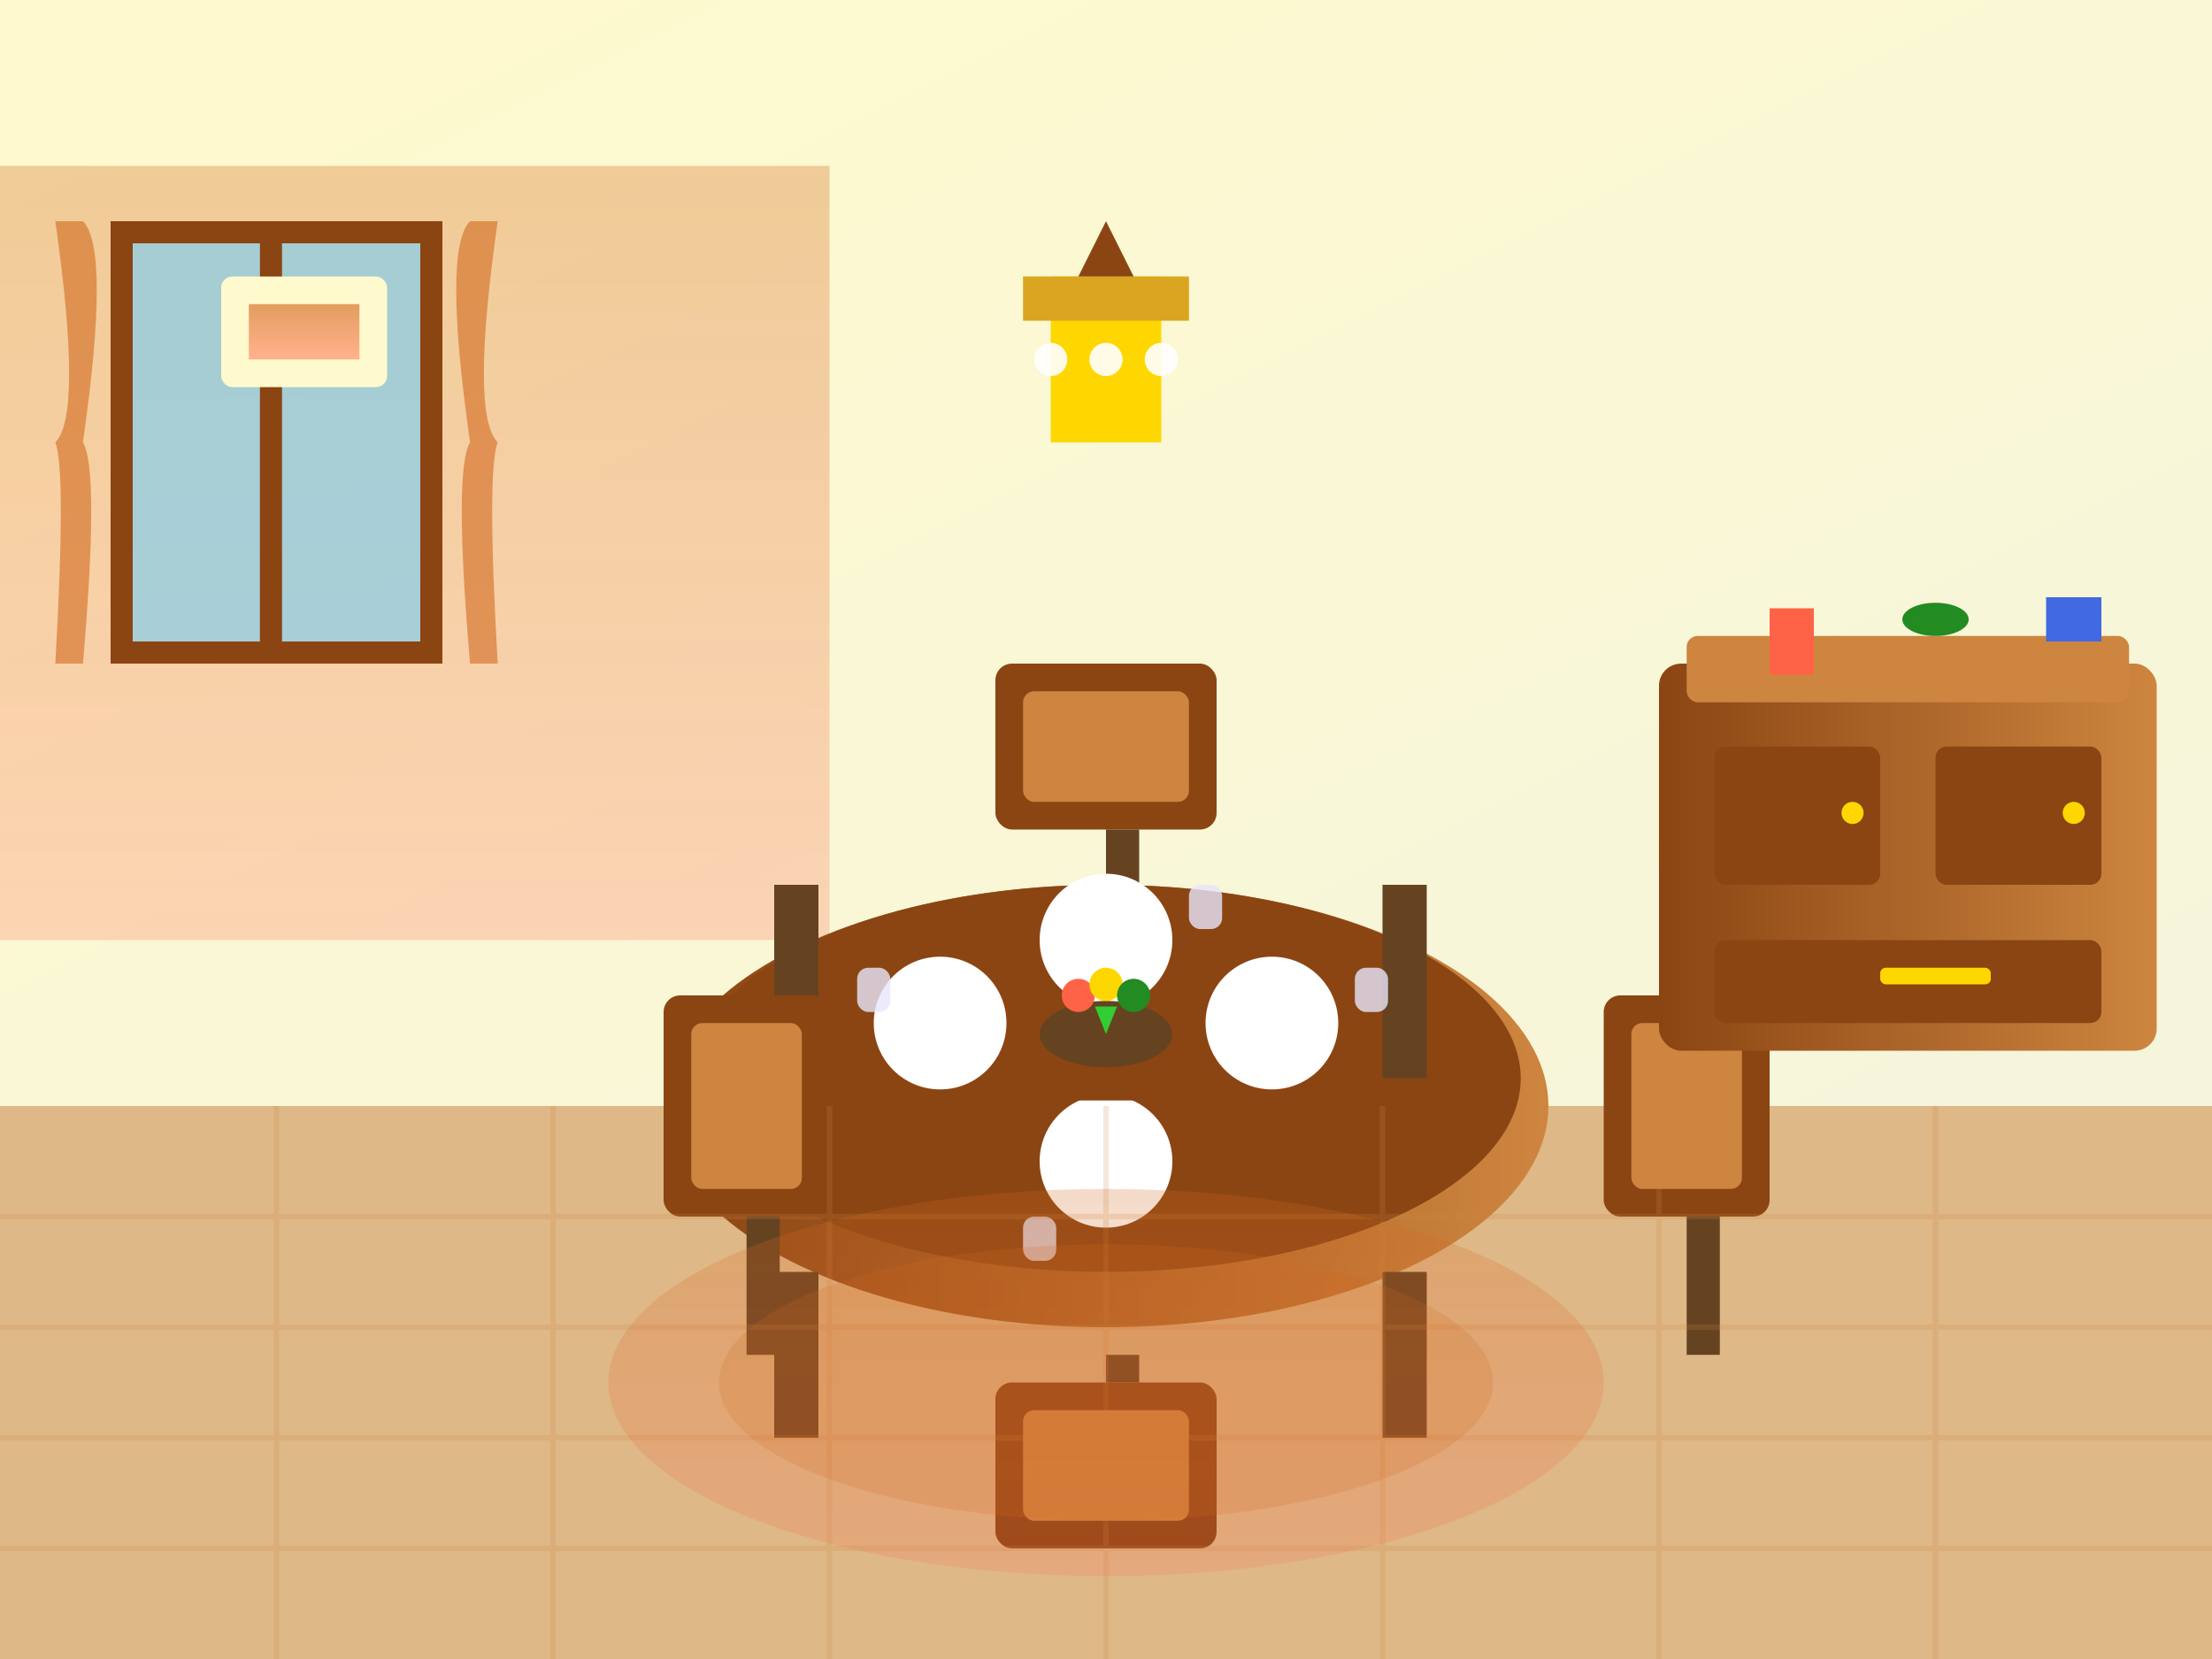 <svg width="400" height="300" viewBox="0 0 400 300" fill="none" xmlns="http://www.w3.org/2000/svg">
  <rect x="0" y="0" width="400" height="300" fill="#333333" stroke="none"/>
  <defs>
    <linearGradient id="diningGrad1" x1="0%" y1="0%" x2="100%" y2="100%">
      <stop offset="0%" style="stop-color:#FFFACD;stop-opacity:1" />
      <stop offset="100%" style="stop-color:#F5F5DC;stop-opacity:1" />
    </linearGradient>
    <linearGradient id="diningGrad2" x1="0%" y1="0%" x2="100%" y2="0%">
      <stop offset="0%" style="stop-color:#8B4513;stop-opacity:1" />
      <stop offset="100%" style="stop-color:#CD853F;stop-opacity:1" />
    </linearGradient>
    <linearGradient id="diningGrad3" x1="0%" y1="0%" x2="0%" y2="100%">
      <stop offset="0%" style="stop-color:#D2691E;stop-opacity:0.8" />
      <stop offset="100%" style="stop-color:#FF6347;stop-opacity:0.6" />
    </linearGradient>
  </defs>
  
  <!-- Background -->
  <rect width="400" height="200" fill="url(#diningGrad1)"/>
  <rect y="200" width="400" height="100" fill="#DEB887"/>
  
  <!-- Accent wall -->
  <rect x="0" y="30" width="150" height="140" fill="url(#diningGrad3)" opacity="0.4"/>
  
  <!-- Dining table -->
  <ellipse cx="200" cy="200" rx="80" ry="40" fill="url(#diningGrad2)"/>
  <ellipse cx="200" cy="195" rx="75" ry="35" fill="#8B4513"/>
  
  <!-- Table legs -->
  <rect x="140" y="230" width="8" height="30" fill="#654321"/>
  <rect x="250" y="230" width="8" height="30" fill="#654321"/>
  <rect x="140" y="160" width="8" height="35" fill="#654321"/>
  <rect x="250" y="160" width="8" height="35" fill="#654321"/>
  
  <!-- Chairs -->
  <!-- Chair 1 -->
  <rect x="120" y="180" width="30" height="40" rx="3" fill="#8B4513"/>
  <rect x="125" y="185" width="20" height="30" rx="2" fill="#CD853F"/>
  <rect x="135" y="220" width="6" height="25" fill="#654321"/>
  
  <!-- Chair 2 -->
  <rect x="290" y="180" width="30" height="40" rx="3" fill="#8B4513"/>
  <rect x="295" y="185" width="20" height="30" rx="2" fill="#CD853F"/>
  <rect x="305" y="220" width="6" height="25" fill="#654321"/>
  
  <!-- Chair 3 -->
  <rect x="180" y="120" width="40" height="30" rx="3" fill="#8B4513"/>
  <rect x="185" y="125" width="30" height="20" rx="2" fill="#CD853F"/>
  <rect x="200" y="150" width="6" height="25" fill="#654321"/>
  
  <!-- Chair 4 -->
  <rect x="180" y="250" width="40" height="30" rx="3" fill="#8B4513"/>
  <rect x="185" y="255" width="30" height="20" rx="2" fill="#CD853F"/>
  <rect x="200" y="245" width="6" height="5" fill="#654321"/>
  
  <!-- Table setting -->
  <!-- Plates -->
  <circle cx="170" cy="185" r="12" fill="#FFFFFF"/>
  <circle cx="230" cy="185" r="12" fill="#FFFFFF"/>
  <circle cx="200" cy="170" r="12" fill="#FFFFFF"/>
  <circle cx="200" cy="210" r="12" fill="#FFFFFF"/>
  
  <!-- Glasses -->
  <rect x="155" y="175" width="6" height="8" rx="2" fill="#E6E6FA" opacity="0.8"/>
  <rect x="245" y="175" width="6" height="8" rx="2" fill="#E6E6FA" opacity="0.8"/>
  <rect x="215" y="160" width="6" height="8" rx="2" fill="#E6E6FA" opacity="0.8"/>
  <rect x="185" y="220" width="6" height="8" rx="2" fill="#E6E6FA" opacity="0.8"/>
  
  <!-- Centerpiece -->
  <rect x="190" y="187" width="20" height="12" rx="2" fill="#8B4513"/>
  <ellipse cx="200" cy="187" rx="12" ry="6" fill="#654321"/>
  <!-- Flowers -->
  <circle cx="195" cy="180" r="3" fill="#FF6347"/>
  <circle cx="200" cy="178" r="3" fill="#FFD700"/>
  <circle cx="205" cy="180" r="3" fill="#228B22"/>
  <path d="M200 187 L198 182 L202 182 Z" fill="#32CD32"/>
  
  <!-- Chandelier -->
  <rect x="190" y="50" width="20" height="30" fill="#FFD700"/>
  <rect x="185" y="50" width="30" height="8" fill="#DAA520"/>
  <circle cx="190" cy="65" r="3" fill="#FFFFFF" opacity="0.9"/>
  <circle cx="200" cy="65" r="3" fill="#FFFFFF" opacity="0.9"/>
  <circle cx="210" cy="65" r="3" fill="#FFFFFF" opacity="0.9"/>
  <path d="M200 40 L195 50 L205 50 Z" fill="#8B4513"/>
  
  <!-- Sideboard -->
  <rect x="300" y="120" width="90" height="70" rx="4" fill="url(#diningGrad2)"/>
  <rect x="305" y="115" width="80" height="12" rx="2" fill="#CD853F"/>
  
  <!-- Sideboard drawers -->
  <rect x="310" y="135" width="30" height="25" rx="2" fill="#8B4513"/>
  <rect x="350" y="135" width="30" height="25" rx="2" fill="#8B4513"/>
  <rect x="310" y="170" width="70" height="15" rx="2" fill="#8B4513"/>
  
  <!-- Handles -->
  <circle cx="335" cy="147" r="2" fill="#FFD700"/>
  <circle cx="375" cy="147" r="2" fill="#FFD700"/>
  <rect x="340" y="175" width="20" height="3" rx="1" fill="#FFD700"/>
  
  <!-- Items on sideboard -->
  <rect x="320" y="110" width="8" height="12" fill="#FF6347"/>
  <ellipse cx="350" cy="112" rx="6" ry="3" fill="#228B22"/>
  <rect x="370" y="108" width="10" height="8" fill="#4169E1"/>
  
  <!-- Window -->
  <rect x="20" y="40" width="60" height="80" rx="4" fill="#87CEEB" opacity="0.7"/>
  <rect x="20" y="40" width="60" height="4" fill="#8B4513"/>
  <rect x="20" y="116" width="60" height="4" fill="#8B4513"/>
  <rect x="20" y="40" width="4" height="80" fill="#8B4513"/>
  <rect x="76" y="40" width="4" height="80" fill="#8B4513"/>
  <rect x="47" y="40" width="4" height="80" fill="#8B4513"/>
  
  <!-- Curtains -->
  <path d="M15 40 Q20 45 15 80 Q18 85 15 120 L10 120 Q12 85 10 80 Q15 75 10 40 Z" fill="#D2691E" opacity="0.6"/>
  <path d="M85 40 Q80 45 85 80 Q82 85 85 120 L90 120 Q88 85 90 80 Q85 75 90 40 Z" fill="#D2691E" opacity="0.6"/>
  
  <!-- Wall art -->
  <rect x="40" y="50" width="30" height="20" rx="2" fill="#FFFACD"/>
  <rect x="45" y="55" width="20" height="10" fill="url(#diningGrad3)" opacity="0.8"/>
  
  <!-- Floor pattern -->
  <g stroke="#CD853F" stroke-width="1" fill="none" opacity="0.2">
    <line x1="0" y1="220" x2="400" y2="220"/>
    <line x1="0" y1="240" x2="400" y2="240"/>
    <line x1="0" y1="260" x2="400" y2="260"/>
    <line x1="0" y1="280" x2="400" y2="280"/>
    <line x1="50" y1="200" x2="50" y2="300"/>
    <line x1="100" y1="200" x2="100" y2="300"/>
    <line x1="150" y1="200" x2="150" y2="300"/>
    <line x1="200" y1="200" x2="200" y2="300"/>
    <line x1="250" y1="200" x2="250" y2="300"/>
    <line x1="300" y1="200" x2="300" y2="300"/>
    <line x1="350" y1="200" x2="350" y2="300"/>
  </g>
  
  <!-- Rug -->
  <ellipse cx="200" cy="250" rx="90" ry="35" fill="url(#diningGrad3)" opacity="0.3"/>
  <ellipse cx="200" cy="250" rx="70" ry="25" fill="#D2691E" opacity="0.2"/>
</svg>